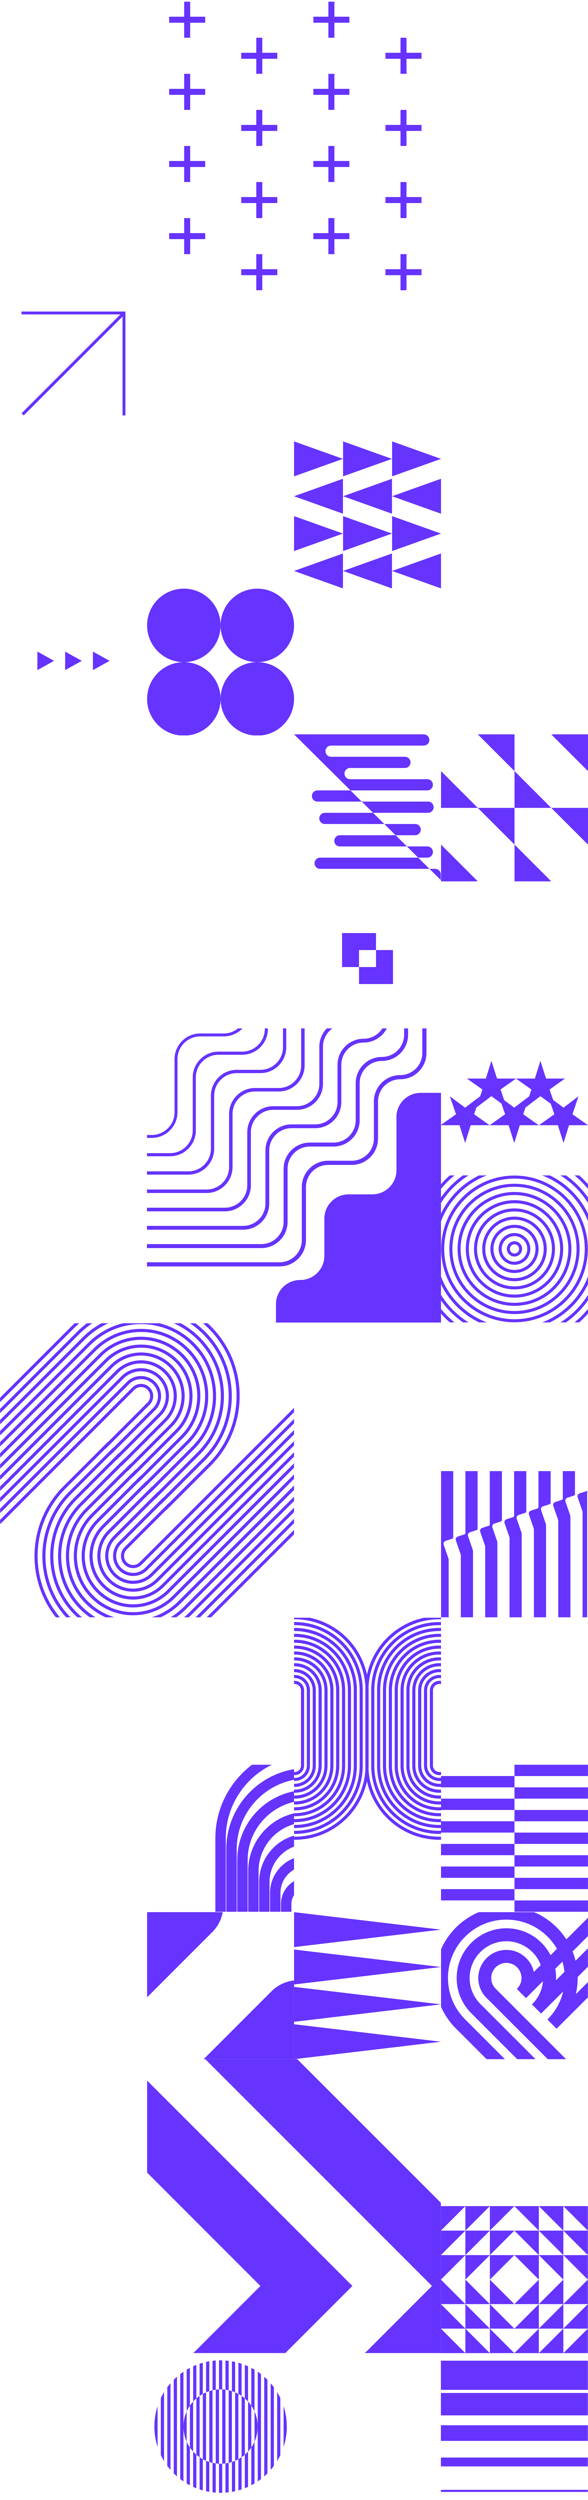 <?xml version="1.0" encoding="UTF-8"?> <svg xmlns="http://www.w3.org/2000/svg" xmlns:xlink="http://www.w3.org/1999/xlink" id="Layer_2" viewBox="0 0 533.24 2266.34"> <defs> <style>.cls-1{fill:url(#linear-gradient);}.cls-1,.cls-2,.cls-3,.cls-4{stroke-width:0px;}.cls-5{clip-path:url(#clippath-2);}.cls-2,.cls-6,.cls-7{fill:none;}.cls-8{clip-path:url(#clippath-1);}.cls-3{fill:url(#linear-gradient-2);}.cls-9{clip-path:url(#clippath);}.cls-10{clip-path:url(#clippath-3);}.cls-6{stroke-width:2.83px;}.cls-6,.cls-7{stroke:#63f;stroke-miterlimit:10;}.cls-4{fill:#63f;}.cls-7{stroke-width:2.83px;}</style> <clipPath id="clippath"> <rect class="cls-2" x="266.68" y="1466.48" width="133.27" height="133.27"></rect> </clipPath> <clipPath id="clippath-1"> <rect class="cls-2" x="266.67" y="1599.75" width="133.27" height="133.27"></rect> </clipPath> <clipPath id="clippath-2"> <rect class="cls-2" x=".12" y="1199.55" width="266.54" height="266.54"></rect> </clipPath> <clipPath id="clippath-3"> <rect class="cls-2" x="399.96" y="932.24" width="133.27" height="133.27"></rect> </clipPath> <linearGradient id="linear-gradient" x1="5436.53" y1="-5138.73" x2="5712.35" y2="-5138.73" gradientTransform="translate(-179.11 9652.03) rotate(-45)" gradientUnits="userSpaceOnUse"> <stop offset="0" stop-color="#63f"></stop> <stop offset=".84" stop-color="#63f"></stop> </linearGradient> <linearGradient id="linear-gradient-2" x1="5546.56" y1="-5077.07" x2="5822.37" y2="-5077.07" xlink:href="#linear-gradient"></linearGradient> </defs> <g id="kroy"> <rect class="cls-2" x="133.39" y="1599.75" width="133.27" height="133.27"></rect> <path class="cls-4" d="M246.57,1599.75h-18c-20.19,15.25-33.27,39.44-33.27,66.63v66.64h9.45v-66.64c0-29.28,17.09-54.64,41.82-66.63Z"></path> <path class="cls-4" d="M205.22,1676.3v56.72h9.45v-56.72c0-31.21,22.42-57.26,51.99-62.94v-9.59c-34.81,5.79-61.44,36.1-61.44,72.53Z"></path> <path class="cls-4" d="M215.14,1686.22v46.8h9.45v-46.8c0-25.72,18.01-47.3,42.08-52.82v-9.64c-29.31,5.67-51.52,31.52-51.52,62.46Z"></path> <path class="cls-4" d="M225.06,1696.14v36.88h9.45v-36.88c0-20.21,13.62-37.27,32.16-42.56v-9.76c-23.8,5.51-41.6,26.87-41.6,52.32Z"></path> <path class="cls-4" d="M234.98,1706.05v26.96h9.45v-26.96c0-14.67,9.26-27.2,22.24-32.11v-9.97c-18.27,5.27-31.68,22.13-31.68,42.07Z"></path> <path class="cls-4" d="M244.9,1715.97v17.04h9.45v-17.04c0-9.07,4.97-16.98,12.32-21.19v-10.4c-12.71,4.89-21.77,17.19-21.77,31.6Z"></path> <path class="cls-4" d="M254.81,1725.89v7.13h9.45v-7.13c0-2.93.9-5.64,2.4-7.92v-12.71c-7.08,4.17-11.85,11.85-11.85,20.63Z"></path> <rect class="cls-2" x="266.68" y="1466.48" width="133.27" height="133.27"></rect> <g class="cls-9"> <path class="cls-6" d="M274.36,1631.56v-99.24c0-3.99-3.23-7.22-7.22-7.22s-7.22,3.23-7.22,7.22v99.24"></path> <path class="cls-6" d="M254.6,1631.56v-99.25c0-6.92,5.61-12.54,12.54-12.54s12.54,5.61,12.54,12.54v99.25"></path> <path class="cls-6" d="M249.28,1631.56v-99.26c0-9.86,8-17.86,17.86-17.86s17.86,8,17.86,17.86v99.26"></path> <path class="cls-6" d="M243.96,1631.56v-99.27c0-12.8,10.38-23.18,23.18-23.18s23.18,10.38,23.18,23.18v99.27"></path> <path class="cls-6" d="M238.64,1631.56v-99.28c0-15.74,12.76-28.5,28.5-28.5s28.5,12.76,28.5,28.5v99.28"></path> <path class="cls-6" d="M233.32,1631.56v-99.29c0-18.68,15.14-33.82,33.82-33.82s33.82,15.14,33.82,33.82v99.29"></path> <path class="cls-6" d="M228,1631.56v-99.3c0-21.61,17.52-39.13,39.13-39.13s39.13,17.52,39.13,39.13v99.3"></path> <path class="cls-6" d="M222.68,1631.56v-99.31c0-24.55,19.9-44.45,44.45-44.45s44.45,19.9,44.45,44.45v99.31"></path> <path class="cls-6" d="M217.36,1631.56v-99.32c0-27.49,22.28-49.77,49.77-49.77s49.77,22.28,49.77,49.77v99.32"></path> <path class="cls-6" d="M212.05,1631.56v-99.33c0-30.43,24.67-55.09,55.09-55.09s55.09,24.67,55.09,55.09v99.33"></path> <path class="cls-6" d="M206.73,1631.56v-99.34c0-33.36,27.05-60.41,60.41-60.41s60.41,27.05,60.41,60.41v99.34"></path> <path class="cls-6" d="M201.41,1631.56v-99.35c0-36.3,29.43-65.73,65.73-65.73s65.73,29.43,65.73,65.73v99.35"></path> <path class="cls-6" d="M405.69,1631.56v-99.24c0-3.99-3.23-7.22-7.22-7.22s-7.22,3.23-7.22,7.22v99.24"></path> <path class="cls-6" d="M385.93,1631.56v-99.25c0-6.92,5.61-12.54,12.54-12.54s12.54,5.61,12.54,12.54v99.25"></path> <path class="cls-6" d="M380.61,1631.56v-99.26c0-9.86,8-17.86,17.86-17.86s17.86,8,17.86,17.86v99.26"></path> <path class="cls-6" d="M375.29,1631.56v-99.27c0-12.8,10.38-23.18,23.18-23.18s23.18,10.38,23.18,23.18v99.27"></path> <path class="cls-6" d="M369.97,1631.56v-99.28c0-15.74,12.76-28.5,28.5-28.5s28.5,12.76,28.5,28.5v99.28"></path> <path class="cls-6" d="M364.65,1631.56v-99.29c0-18.68,15.14-33.82,33.82-33.82s33.82,15.14,33.82,33.82v99.29"></path> <path class="cls-6" d="M359.34,1631.56v-99.3c0-21.61,17.52-39.13,39.13-39.13s39.13,17.52,39.13,39.13v99.3"></path> <path class="cls-6" d="M354.02,1631.56v-99.31c0-24.55,19.9-44.45,44.45-44.45s44.45,19.9,44.45,44.45v99.31"></path> <path class="cls-6" d="M348.7,1631.56v-99.32c0-27.49,22.28-49.77,49.77-49.77s49.77,22.28,49.77,49.77v99.32"></path> <path class="cls-6" d="M343.38,1631.56v-99.33c0-30.43,24.67-55.09,55.09-55.09s55.09,24.67,55.09,55.09v99.33"></path> <path class="cls-6" d="M338.06,1631.56v-99.34c0-33.36,27.05-60.41,60.41-60.41s60.41,27.05,60.41,60.41v99.34"></path> <path class="cls-6" d="M332.74,1631.56v-99.35c0-36.3,29.43-65.73,65.73-65.73s65.73,29.43,65.73,65.73v99.35"></path> </g> <rect class="cls-2" x="266.67" y="1599.75" width="133.27" height="133.27"></rect> <g class="cls-8"> <path class="cls-6" d="M391.24,1501.3v99.24c0,3.99,3.23,7.22,7.22,7.22s7.22-3.23,7.22-7.22v-99.24"></path> <path class="cls-6" d="M411,1501.3v99.25c0,6.92-5.61,12.54-12.54,12.54s-12.54-5.61-12.54-12.54v-99.25"></path> <path class="cls-6" d="M416.32,1501.3v99.26c0,9.86-8,17.86-17.86,17.86s-17.86-8-17.86-17.86v-99.26"></path> <path class="cls-6" d="M421.64,1501.3v99.27c0,12.8-10.38,23.18-23.18,23.18s-23.18-10.38-23.18-23.18v-99.27"></path> <path class="cls-6" d="M426.96,1501.3v99.28c0,15.74-12.76,28.5-28.5,28.5s-28.5-12.76-28.5-28.5v-99.28"></path> <path class="cls-6" d="M432.28,1501.3v99.29c0,18.68-15.14,33.82-33.82,33.82s-33.82-15.14-33.82-33.82v-99.29"></path> <path class="cls-6" d="M437.59,1501.3v99.3c0,21.61-17.52,39.13-39.13,39.13s-39.13-17.52-39.13-39.13v-99.3"></path> <path class="cls-6" d="M442.91,1501.3v99.31c0,24.55-19.9,44.45-44.45,44.45s-44.45-19.9-44.45-44.45v-99.31"></path> <path class="cls-6" d="M448.23,1501.3v99.32c0,27.49-22.28,49.77-49.77,49.77s-49.77-22.28-49.77-49.77v-99.32"></path> <path class="cls-6" d="M453.55,1501.3v99.33c0,30.43-24.67,55.09-55.09,55.09s-55.09-24.67-55.09-55.09v-99.33"></path> <path class="cls-6" d="M458.87,1501.3v99.34c0,33.36-27.05,60.41-60.41,60.41s-60.41-27.05-60.41-60.41v-99.34"></path> <path class="cls-6" d="M464.19,1501.3v99.35c0,36.3-29.43,65.73-65.73,65.73s-65.73-29.43-65.73-65.73v-99.35"></path> <path class="cls-6" d="M259.91,1501.3v99.24c0,3.99,3.23,7.22,7.22,7.22s7.22-3.23,7.22-7.22v-99.24"></path> <path class="cls-6" d="M279.67,1501.3v99.25c0,6.92-5.61,12.54-12.54,12.54s-12.54-5.61-12.54-12.54v-99.25"></path> <path class="cls-6" d="M284.99,1501.3v99.26c0,9.86-8,17.86-17.86,17.86s-17.86-8-17.86-17.86v-99.26"></path> <path class="cls-6" d="M290.3,1501.3v99.27c0,12.8-10.38,23.18-23.18,23.18s-23.18-10.38-23.18-23.18v-99.27"></path> <path class="cls-6" d="M295.62,1501.3v99.28c0,15.74-12.76,28.5-28.5,28.5s-28.5-12.76-28.5-28.5v-99.28"></path> <path class="cls-6" d="M300.94,1501.3v99.29c0,18.68-15.14,33.82-33.82,33.82s-33.82-15.14-33.82-33.82v-99.29"></path> <path class="cls-6" d="M306.26,1501.3v99.3c0,21.61-17.52,39.13-39.13,39.13s-39.13-17.52-39.13-39.13v-99.3"></path> <path class="cls-6" d="M311.58,1501.3v99.31c0,24.55-19.9,44.45-44.45,44.45s-44.45-19.9-44.45-44.45v-99.31"></path> <path class="cls-6" d="M316.9,1501.3v99.32c0,27.49-22.28,49.77-49.77,49.77s-49.77-22.28-49.77-49.77v-99.32"></path> <path class="cls-6" d="M322.22,1501.3v99.33c0,30.43-24.67,55.09-55.09,55.09s-55.09-24.67-55.09-55.09v-99.33"></path> <path class="cls-6" d="M327.54,1501.3v99.34c0,33.36-27.05,60.41-60.41,60.41s-60.41-27.05-60.41-60.41v-99.34"></path> <path class="cls-6" d="M332.86,1501.3v99.35c0,36.3-29.43,65.73-65.73,65.73s-65.73-29.43-65.73-65.73v-99.35"></path> </g> <rect class="cls-2" x="266.67" y="1733.39" width="133.27" height="133.27"></rect> <polygon class="cls-4" points="266.67 1733.39 266.67 1765.06 399.94 1749.23 266.67 1733.39"></polygon> <polygon class="cls-4" points="266.67 1798.93 399.94 1783.1 266.67 1767.26 266.67 1798.93"></polygon> <polygon class="cls-4" points="266.67 1832.8 399.94 1816.96 266.67 1801.13 266.67 1832.8"></polygon> <polygon class="cls-4" points="266.67 1866.67 399.94 1850.83 266.67 1835 266.67 1866.67"></polygon> <rect class="cls-2" x="266.66" y="400.14" width="133.27" height="133.27"></rect> <polygon class="cls-4" points="266.66 400.14 266.66 431.8 311.02 415.97 266.66 400.14 266.66 400.14"></polygon> <polygon class="cls-4" points="355.48 465.67 355.48 434 311.12 449.84 355.48 465.67"></polygon> <polygon class="cls-4" points="266.66 499.54 311.02 483.7 266.66 467.87 266.66 499.54"></polygon> <polygon class="cls-4" points="355.48 533.41 355.48 501.74 311.12 517.57 355.48 533.41"></polygon> <polygon class="cls-4" points="311.12 400.14 311.12 431.8 355.48 415.97 311.12 400.14 311.12 400.14"></polygon> <polygon class="cls-4" points="266.66 449.84 311.02 465.67 311.02 434 266.66 449.84 266.66 449.84"></polygon> <polygon class="cls-4" points="311.12 499.54 355.48 483.7 311.12 467.87 311.12 499.54"></polygon> <polygon class="cls-4" points="266.66 517.57 311.02 533.4 311.02 501.74 266.66 517.57 266.66 517.57"></polygon> <polygon class="cls-4" points="355.58 400.14 355.57 400.14 355.57 431.8 399.93 415.97 355.58 400.14"></polygon> <polygon class="cls-4" points="355.57 499.54 399.93 483.7 355.57 467.87 355.57 499.54"></polygon> <polygon class="cls-4" points="399.93 465.67 399.93 434 355.57 449.84 399.93 465.67"></polygon> <polygon class="cls-4" points="399.93 533.4 399.93 501.74 355.57 517.57 399.93 533.4"></polygon> <rect class="cls-2" x=".12" y="1199.55" width="266.54" height="266.54"></rect> <g class="cls-5"> <path class="cls-7" d="M94.61,1312.51l40.1-40.1c3.77-3.77,3.77-9.88,0-13.66s-9.88-3.77-13.66,0l-151.55,151.55"></path> <path class="cls-7" d="M-35.52,1405.27l151.56-151.56c6.55-6.55,17.17-6.55,23.72,0,6.55,6.55,6.55,17.17,0,23.72l-40.11,40.11"></path> <path class="cls-7" d="M-40.55,1400.24l151.57-151.57c9.33-9.33,24.45-9.33,33.78,0,9.33,9.33,9.33,24.45,0,33.78l-40.12,40.12"></path> <path class="cls-7" d="M-45.58,1395.21l151.58-151.58c12.11-12.11,31.74-12.11,43.85,0,12.11,12.11,12.11,31.74,0,43.85l-40.13,40.13"></path> <path class="cls-7" d="M-50.61,1390.18l151.59-151.59c14.89-14.89,39.02-14.89,53.91,0,14.89,14.89,14.89,39.02,0,53.91l-40.14,40.14"></path> <path class="cls-7" d="M-55.65,1385.14l151.6-151.6c17.67-17.67,46.31-17.67,63.97,0,17.67,17.67,17.67,46.31,0,63.97l-40.15,40.15"></path> <path class="cls-7" d="M-60.68,1380.11l151.61-151.61c20.44-20.44,53.59-20.44,74.03,0,20.44,20.44,20.44,53.59,0,74.03l-40.16,40.16"></path> <path class="cls-7" d="M-65.71,1375.08l151.62-151.62c23.22-23.22,60.87-23.22,84.1,0,23.22,23.22,23.22,60.87,0,84.1l-40.17,40.17"></path> <path class="cls-7" d="M-70.74,1370.05l151.63-151.63c26-26,68.16-26,94.16,0,26,26,26,68.16,0,94.16l-40.18,40.18"></path> <path class="cls-7" d="M-75.77,1365.02l151.64-151.64c28.78-28.78,75.44-28.78,104.22,0,28.78,28.78,28.78,75.44,0,104.22l-40.19,40.19"></path> <path class="cls-7" d="M-80.8,1359.99l151.65-151.65c31.56-31.56,82.73-31.56,114.29,0,31.56,31.56,31.56,82.73,0,114.29l-40.2,40.2"></path> <path class="cls-7" d="M-85.83,1354.95l151.66-151.66c34.34-34.34,90.01-34.34,124.35,0,34.34,34.34,34.34,90.01,0,124.35l-40.21,40.21"></path> <path class="cls-7" d="M154.02,1363.52l-40.1,40.1c-3.77,3.77-3.77,9.88,0,13.66,3.77,3.77,9.88,3.77,13.66,0l168.32-168.32"></path> <path class="cls-7" d="M300.92,1254l-168.33,168.33c-6.55,6.55-17.17,6.55-23.72,0-6.55-6.55-6.55-17.17,0-23.72l40.11-40.11"></path> <path class="cls-7" d="M305.95,1259.03l-168.34,168.34c-9.33,9.33-24.45,9.33-33.78,0-9.33-9.33-9.33-24.45,0-33.78l40.12-40.12"></path> <path class="cls-7" d="M310.98,1264.06l-168.35,168.35c-12.11,12.11-31.74,12.11-43.85,0-12.11-12.11-12.11-31.74,0-43.85l40.13-40.13"></path> <path class="cls-7" d="M316.01,1269.09l-168.36,168.36c-14.89,14.89-39.02,14.89-53.91,0-14.89-14.89-14.89-39.02,0-53.91l40.14-40.14"></path> <path class="cls-7" d="M321.04,1274.12l-168.37,168.37c-17.67,17.67-46.31,17.67-63.97,0-17.67-17.67-17.67-46.31,0-63.97l40.15-40.15"></path> <path class="cls-7" d="M326.07,1279.15l-168.38,168.38c-20.44,20.44-53.59,20.44-74.03,0-20.44-20.44-20.44-53.59,0-74.03l40.16-40.16"></path> <path class="cls-7" d="M331.11,1284.19l-168.39,168.39c-23.22,23.22-60.87,23.22-84.1,0-23.22-23.22-23.22-60.87,0-84.1l40.17-40.17"></path> <path class="cls-7" d="M336.14,1289.22l-168.4,168.4c-26,26-68.16,26-94.16,0-26-26-26-68.16,0-94.16l40.18-40.18"></path> <path class="cls-7" d="M341.17,1294.25l-168.41,168.41c-28.78,28.78-75.44,28.78-104.22,0-28.78-28.78-28.78-75.44,0-104.22l40.19-40.19"></path> <path class="cls-7" d="M346.2,1299.28l-168.42,168.42c-31.56,31.56-82.73,31.56-114.29,0-31.56-31.56-31.56-82.73,0-114.29l40.2-40.2"></path> <path class="cls-7" d="M351.23,1304.31l-168.43,168.43c-34.34,34.34-90.01,34.34-124.35,0-34.34-34.34-34.34-90.01,0-124.35l40.21-40.21"></path> </g> <rect class="cls-2" x="266.66" y="665.7" width="133.27" height="133.27"></rect> <path class="cls-4" d="M376.51,757.14c2.81,0,5.08-2.27,5.08-5.08s-2.27-5.08-5.08-5.08h-27.97l10.24,10.16h17.73Z"></path> <path class="cls-4" d="M387.52,777.46c2.81,0,5.08-2.27,5.08-5.08s-2.27-5.08-5.08-5.08h-18.5l10.24,10.16h8.27Z"></path> <path class="cls-4" d="M387.52,716.5c2.81,0,5.08-2.27,5.08-5.08h0c0-2.81-2.27-5.08-5.08-5.08h-70.02c-2.81,0-5.08-2.27-5.08-5.08s2.27-5.08,5.08-5.08h49.73c2.81,0,5.08-2.27,5.08-5.08s-2.27-5.08-5.08-5.08h-67c-2.81,0-5.08-2.27-5.08-5.08s2.27-5.08,5.08-5.08h84.05c2.81,0,5.08-2.27,5.08-5.08s-2.27-5.08-5.08-5.08h-117.62l51.17,50.8h69.68Z"></path> <path class="cls-4" d="M388.19,736.82c2.81,0,5.08-2.27,5.08-5.08s-2.27-5.08-5.08-5.08h-60.11l10.23,10.16h49.88Z"></path> <path class="cls-4" d="M399.72,792.7c0-2.81-2.27-5.08-5.08-5.08h-5.16l10.24,10.16v-5.08Z"></path> <path class="cls-4" d="M282.85,721.58c0,2.81,2.27,5.08,5.08,5.08h40.14l-10.24-10.16h-29.91c-2.81,0-5.08,2.27-5.08,5.08Z"></path> <path class="cls-4" d="M289.54,741.9c0,2.81,2.27,5.08,5.08,5.08h53.92l-10.23-10.16h-43.69c-2.81,0-5.08,2.27-5.08,5.08Z"></path> <path class="cls-4" d="M303.14,762.22c0,2.81,2.27,5.08,5.08,5.08h60.8l-10.23-10.16h-50.56c-2.81,0-5.08,2.27-5.08,5.08Z"></path> <path class="cls-4" d="M285.22,782.54c0,2.81,2.27,5.08,5.08,5.08h99.18l-10.23-10.16h-88.94c-2.81,0-5.08,2.27-5.08,5.08Z"></path> <rect class="cls-2" x="399.94" y="1733.37" width="133.27" height="133.27"></rect> <path class="cls-4" d="M519.31,1768.99l13.9-13.89v-16.65l-19.58,19.58h0s0,.02,0,.02h0c-1.43-2.23-2.99-4.34-4.7-6.38-1.23-1.51-2.56-2.95-3.96-4.34-1.4-1.41-2.85-2.74-4.36-3.97-2.02-1.72-4.16-3.28-6.36-4.7-2.75-1.78-5.05-3.21-9.96-5.27h-50.13c-7.64,3.21-14.67,7.9-20.71,13.94-.59.6-1.18,1.2-1.74,1.83-4.95,5.34-8.89,11.38-11.76,17.88v52.09c3.19,7.26,7.73,13.95,13.5,19.72l27.82,27.82h16.63l-36.13-36.13c-9.99-10-15.5-23.3-15.5-37.44s5.51-27.45,15.5-37.44c5.01-5.01,10.82-8.88,17.17-11.51,2.6-1.08,5.31-1.95,8.08-2.6,3.96-.93,8.04-1.41,12.19-1.4,1.87,0,3.72.1,5.55.28,3.15.33,6.25.94,9.28,1.8,4.07,1.2,7.98,2.86,11.66,4.99,2.27,1.33,4.48,2.82,6.56,4.51,1.52,1.22,2.99,2.52,4.4,3.93,1.4,1.4,2.7,2.86,3.92,4.39,1.69,2.08,3.2,4.28,4.51,6.56h0s-5.8,5.8-5.8,5.8h0s0,.02,0,.02h0c-1.22-2.42-2.66-4.66-4.3-6.78-1.19-1.56-2.49-3.04-3.89-4.43-1.38-1.38-2.86-2.7-4.43-3.89-2.12-1.65-4.37-3.09-6.77-4.3-3.83-2.01-7.98-3.46-12.38-4.26-2.68-.53-5.45-.77-8.3-.77-.68,0-1.37.01-2.06.04-11.61.53-22.08,5.47-29.8,13.19-.12.11-.25.25-.36.37-7.97,8.12-12.88,19.25-12.87,31.5-.01,12.42,5.05,23.69,13.21,31.86l41.71,41.71h16.63l-50.02-50.02c-6.03-6.05-9.77-14.36-9.77-23.55s3.74-17.53,9.78-23.56c5.41-5.41,12.66-8.99,20.75-9.66.91-.08,1.87-.12,2.79-.12,4.15,0,8.12.76,11.79,2.17,2.59.97,5.02,2.26,7.25,3.82,3.25,2.26,6.06,5.08,8.32,8.32,1.56,2.24,2.85,4.66,3.82,7.25h0s-6.26,6.26-6.26,6.26h0s0,.02,0,.02h0c-.61-2.82-1.69-5.47-3.2-7.89-1.02-1.66-2.26-3.22-3.67-4.65-1.43-1.41-2.99-2.64-4.65-3.67-2.42-1.51-5.08-2.59-7.87-3.2-1.78-.39-3.64-.59-5.52-.59-6.81,0-13.01,2.68-17.57,7.06-.17.14-.29.28-.44.42-.07.07-.12.15-.19.22-4.5,4.59-7.28,10.88-7.28,17.81,0,5.81,1.94,11.3,5.48,15.77.61.79,1.27,1.54,1.99,2.24l55.54,55.56h16.63l-63.86-63.87c-2.59-2.59-4.03-6.03-4.03-9.71s1.45-7,3.82-9.49l.22-.21c.15-.17.3-.32.47-.47,2.44-2.21,5.69-3.56,9.21-3.56,1.61.01,3.15.28,4.62.8,1.9.68,3.64,1.77,5.09,3.22,1.45,1.47,2.55,3.2,3.22,5.09.53,1.45.8,3.02.8,4.61,0,3.56-1.36,6.79-3.57,9.23l-.67.67h.01s0,.02,0,.02l7.51,7.51.78.78h.01s.01.01.01.01l15.39-15.39c-.66,8.08-4.25,15.32-9.66,20.73l-.36.37,8.3,8.3s0,0,0,0h0s0,0,0,0h0s0,0,0,0h0s.04-.05.04-.05l.12-.12s0,0,.01,0l.18-.18h0s19.67-19.67,19.67-19.67c-2.17,9.28-6.85,17.81-13.67,24.79-.14.15-.27.29-.43.44l-.2.19h0s0,0,0,0l8.32,8.32.21-.19s0,0,0,0h0c.11-.13.24-.24.35-.36t.01-.01l27.88-27.88v-13.84l-10.24,10.24-.73.65c.26-1.14.53-2.28.73-3.44.62-3.63.94-7.36.94-11.11v-.95h0s9.3-9.3,9.3-9.3v-16.65l-11.21,11.21h0s0,.02,0,.02h0c-.69-2.86-1.61-5.66-2.7-8.38h0v-.02ZM511.87,1787.52l-7.62,7.62h0s0,0,0,0c.04-.69.06-1.37.06-2.08,0-2.84-.25-5.6-.77-8.29h0v-.02l6.52-6.51c.89,3.02,1.49,6.1,1.81,9.27h0Z"></path> <rect class="cls-2" x="133.42" y="1733.39" width="133.27" height="133.27"></rect> <path class="cls-4" d="M184.64,1866.67h82.05v-71.39c-7.52.86-14.81,4.15-20.57,9.92l-61.47,61.47Z"></path> <path class="cls-4" d="M202.02,1733.39h-68.61v77.18l59.04-59.04c5.14-5.14,8.32-11.5,9.57-18.14Z"></path> <rect class="cls-2" x="133.27" y="932.24" width="266.66" height="266.66" transform="translate(533.2 2131.14) rotate(180)"></rect> <path class="cls-4" d="M359.54,1012.64v48.11c0,12.13-9.83,21.96-21.96,21.96h-21.45c-12.13,0-21.96,9.83-21.96,21.96v33.7c0,12.13-9.83,21.96-21.96,21.96s-21.96,9.83-21.96,21.96v16.62h149.67v-208.22h-18.44c-12.13,0-21.96,9.83-21.96,21.96Z"></path> <path class="cls-4" d="M253.61,1148.03c13.15,0,23.85-10.7,23.85-23.85v-48.11c0-11.07,9-20.07,20.07-20.07h21.45c13.15,0,23.85-10.7,23.85-23.85v-33.7c0-11.07,9-20.07,20.07-20.07,13.15,0,23.85-10.7,23.85-23.85v-22.3h-3.78v22.3c0,11.07-9,20.07-20.07,20.07-13.15,0-23.84,10.7-23.84,23.85v33.7c0,11.07-9,20.07-20.07,20.07h-21.45c-13.15,0-23.84,10.7-23.84,23.85v48.11c0,11.07-9,20.07-20.07,20.07h-120.34v3.78h120.34Z"></path> <path class="cls-4" d="M260.81,1107.62v-48.11c0-11.11,9.04-20.15,20.15-20.15h21.45c13.1,0,23.77-10.66,23.77-23.77v-33.7c0-11.11,9.04-20.14,20.15-20.14,13.1,0,23.77-10.66,23.77-23.77v-5.74h-3.62v5.74c0,11.11-9.04,20.15-20.15,20.15-13.1,0-23.77,10.66-23.77,23.77v33.7c0,11.11-9.04,20.15-20.15,20.15h-21.45c-13.1,0-23.77,10.66-23.77,23.77v48.11c0,11.11-9.04,20.15-20.15,20.15h-103.78v3.62h103.78c13.1,0,23.77-10.66,23.77-23.77Z"></path> <path class="cls-4" d="M244.17,1091.05v-48.11c0-11.15,9.07-20.23,20.23-20.23h21.45c13.06,0,23.69-10.63,23.69-23.69v-33.7c0-11.15,9.07-20.23,20.23-20.23,9.16,0,17.1-5.23,21.04-12.86h-4.02c-3.6,5.63-9.86,9.4-17.02,9.4-13.06,0-23.69,10.63-23.69,23.69v33.7c0,11.15-9.07,20.23-20.23,20.23h-21.45c-13.06,0-23.69,10.63-23.69,23.69v48.11c0,11.15-9.07,20.23-20.23,20.23h-87.21v3.46h87.21c13.06,0,23.69-10.63,23.69-23.69Z"></path> <path class="cls-4" d="M227.53,1074.49v-48.11c0-11.2,9.11-20.31,20.31-20.31h21.45c13.02,0,23.61-10.59,23.61-23.61v-33.7c0-6.82,3.41-12.84,8.58-16.52h-5.11c-4.18,4.26-6.77,10.09-6.77,16.52v33.7c0,11.2-9.11,20.31-20.31,20.31h-21.45c-13.02,0-23.61,10.59-23.61,23.61v48.11c0,11.2-9.11,20.31-20.31,20.31h-70.65v3.3h70.65c13.02,0,23.61-10.59,23.61-23.61Z"></path> <path class="cls-4" d="M210.89,1057.93v-48.11c0-11.24,9.14-20.38,20.38-20.38h21.45c12.97,0,23.53-10.55,23.53-23.53v-33.66h-3.14v33.66c0,11.24-9.15,20.38-20.39,20.38h-21.45c-12.97,0-23.53,10.55-23.53,23.53v48.11c0,11.24-9.14,20.38-20.38,20.38h-54.09v3.15h54.09c12.97,0,23.53-10.55,23.53-23.53Z"></path> <path class="cls-4" d="M194.24,1041.37v-48.11c0-11.29,9.18-20.46,20.46-20.46h21.45c12.93,0,23.45-10.52,23.45-23.45v-17.1h-2.99v17.1c0,11.29-9.18,20.46-20.46,20.46h-21.45c-12.93,0-23.45,10.52-23.45,23.45v48.11c0,11.29-9.18,20.46-20.46,20.46h-37.52v2.99h37.52c12.93,0,23.45-10.52,23.45-23.45Z"></path> <path class="cls-4" d="M177.6,1024.8v-48.11c0-11.33,9.21-20.54,20.54-20.54h21.45c12.89,0,23.37-10.49,23.37-23.37v-.54h-2.83v.54c0,11.33-9.21,20.54-20.54,20.54h-21.45c-12.89,0-23.37,10.48-23.37,23.37v48.11c0,11.33-9.21,20.54-20.54,20.54h-20.96v2.83h20.96c12.89,0,23.37-10.49,23.37-23.37Z"></path> <path class="cls-4" d="M160.96,1008.24v-48.11c0-11.37,9.25-20.62,20.62-20.62h21.45c6.63,0,12.61-2.8,16.86-7.26h-4.04c-3.53,2.83-7.95,4.59-12.82,4.59h-21.45c-12.84,0-23.29,10.45-23.29,23.29v48.11c0,11.37-9.25,20.62-20.62,20.62h-4.4v2.67h4.4c12.84,0,23.29-10.45,23.29-23.29Z"></path> <rect class="cls-2" x="399.96" y="932.24" width="133.27" height="133.27"></rect> <g class="cls-10"> <polygon class="cls-4" points="445.63 993.66 432 1004.01 437.51 987.67 423.42 977.72 440.61 977.72 445.63 961.62 450.75 977.72 467.94 977.72 453.91 987.67 459.52 1003.92 445.63 993.66"></polygon> <polygon class="cls-4" points="466.36 1004.1 479.99 993.74 474.48 1010.08 488.57 1020.03 471.38 1020.03 466.36 1036.13 461.24 1020.03 444.05 1020.03 458.08 1010.08 452.47 993.83 466.36 1004.1"></polygon> <polygon class="cls-4" points="421.82 1004.1 435.45 993.74 429.94 1010.08 444.03 1020.03 426.84 1020.03 421.82 1036.13 416.7 1020.03 399.51 1020.03 413.54 1010.08 407.93 993.83 421.82 1004.1"></polygon> <polygon class="cls-4" points="490.08 993.66 476.46 1004.01 481.96 987.67 467.87 977.72 485.06 977.72 490.08 961.62 495.2 977.72 512.39 977.72 498.37 987.67 503.98 1003.92 490.08 993.66"></polygon> <polygon class="cls-4" points="511.03 1004.1 524.65 993.74 519.15 1010.08 533.24 1020.03 516.04 1020.03 511.03 1036.13 505.9 1020.03 488.71 1020.03 502.74 1010.08 497.13 993.83 511.03 1004.1"></polygon> </g> <rect class="cls-2" x="399.94" y="1599.75" width="133.27" height="133.27"></rect> <rect class="cls-4" x="399.94" y="1610" width="66.64" height="10.25"></rect> <rect class="cls-4" x="399.94" y="1630.5" width="66.64" height="10.25"></rect> <rect class="cls-4" x="399.94" y="1651" width="66.64" height="10.25"></rect> <rect class="cls-4" x="399.94" y="1671.51" width="66.64" height="10.25"></rect> <rect class="cls-4" x="399.94" y="1692.01" width="66.64" height="10.25"></rect> <rect class="cls-4" x="399.94" y="1712.51" width="66.64" height="10.25"></rect> <rect class="cls-4" x="466.57" y="1599.75" width="66.64" height="10.25"></rect> <rect class="cls-4" x="466.57" y="1620.25" width="66.64" height="10.25"></rect> <rect class="cls-4" x="466.57" y="1640.75" width="66.64" height="10.25"></rect> <rect class="cls-4" x="466.57" y="1661.26" width="66.64" height="10.25"></rect> <rect class="cls-4" x="466.57" y="1681.76" width="66.64" height="10.25"></rect> <rect class="cls-4" x="466.57" y="1702.26" width="66.64" height="10.25"></rect> <rect class="cls-4" x="466.57" y="1722.77" width="66.64" height="10.25"></rect> <rect class="cls-2" x="399.83" y="2133.07" width="133.27" height="133.27"></rect> <rect class="cls-4" x="399.83" y="2139.98" width="133.27" height="26.44"></rect> <rect class="cls-4" x="399.83" y="2169.25" width="133.27" height="20.31"></rect> <rect class="cls-4" x="399.83" y="2198.52" width="133.27" height="14.17"></rect> <rect class="cls-4" x="399.83" y="2227.79" width="133.27" height="8.03"></rect> <rect class="cls-4" x="399.83" y="2257.06" width="133.27" height="1.89"></rect> <rect class="cls-2" x="399.93" y="1065.51" width="133.27" height="133.27"></rect> <path class="cls-4" d="M533.2,1077.74v-4.27c-2.48-2.82-5.14-5.48-7.96-7.96h-4.27c4.47,3.66,8.57,7.76,12.23,12.23Z"></path> <path class="cls-4" d="M407.9,1198.78h4.27c-4.47-3.66-8.57-7.76-12.23-12.23v4.27c2.48,2.82,5.14,5.48,7.96,7.96Z"></path> <path class="cls-4" d="M520.98,1198.78h4.27c2.82-2.48,5.48-5.14,7.96-7.96v-4.27c-3.66,4.47-7.76,8.57-12.23,12.23Z"></path> <path class="cls-4" d="M412.16,1065.51h-4.27c-2.82,2.48-5.48,5.14-7.96,7.96v4.27c3.66-4.47,7.76-8.57,12.23-12.23Z"></path> <path class="cls-4" d="M508.23,1198.78h5.01c7.76-5.45,14.52-12.21,19.97-19.97v-5.01c-6.34,10.1-14.88,18.64-24.98,24.98Z"></path> <path class="cls-4" d="M424.91,1065.51h-5.01c-7.76,5.45-14.52,12.21-19.97,19.97v5.01c6.34-10.1,14.88-18.64,24.98-24.98Z"></path> <path class="cls-4" d="M533.2,1090.49v-5.01c-5.45-7.76-12.21-14.52-19.97-19.97h-5.01c10.1,6.34,18.64,14.88,24.98,24.98Z"></path> <path class="cls-4" d="M419.9,1198.78h5.01c-10.1-6.34-18.64-14.88-24.98-24.98v5.01c5.45,7.76,12.21,14.52,19.97,19.97Z"></path> <path class="cls-4" d="M533.2,1107.15v-7.07c-7.3-15.09-19.48-27.27-34.57-34.57h-7.07c19.21,7.26,34.38,22.42,41.64,41.64Z"></path> <path class="cls-4" d="M441.57,1065.51h-7.07c-15.09,7.3-27.27,19.48-34.57,34.57v7.07c7.26-19.21,22.43-34.38,41.64-41.64Z"></path> <path class="cls-4" d="M491.57,1198.78h7.07c15.09-7.3,27.27-19.48,34.57-34.57v-7.07c-7.26,19.21-22.43,34.38-41.64,41.64Z"></path> <path class="cls-4" d="M434.5,1198.78h7.07c-19.21-7.26-34.38-22.42-41.64-41.64v7.07c7.3,15.09,19.48,27.27,34.57,34.57Z"></path> <path class="cls-4" d="M533.08,1132.15c-.04-36.71-29.79-66.47-66.51-66.51-36.73,0-66.51,29.78-66.51,66.51s29.78,66.51,66.51,66.51,66.51-29.78,66.51-66.51ZM466.57,1195.88c-35.2,0-63.73-28.53-63.73-63.73.04-35.18,28.55-63.69,63.73-63.73,35.2,0,63.73,28.53,63.73,63.73s-28.53,63.73-63.73,63.73Z"></path> <path class="cls-4" d="M466.57,1073.08c-32.62,0-59.06,26.44-59.06,59.06,0,32.62,26.44,59.06,59.06,59.06,32.62,0,59.06-26.44,59.06-59.06-.04-32.6-26.46-59.03-59.06-59.06ZM466.57,1188.43c-31.09,0-56.29-25.2-56.29-56.29.03-31.07,25.21-56.25,56.29-56.29,31.09,0,56.29,25.2,56.29,56.29,0,31.09-25.2,56.29-56.29,56.29Z"></path> <path class="cls-4" d="M466.57,1080.53c-28.51,0-51.62,23.11-51.62,51.62s23.11,51.62,51.62,51.62,51.62-23.11,51.62-51.62c-.03-28.49-23.12-51.58-51.62-51.62ZM466.57,1180.99c-26.97,0-48.84-21.87-48.84-48.84.03-26.96,21.88-48.81,48.84-48.84,26.97,0,48.84,21.87,48.84,48.84s-21.87,48.84-48.84,48.84Z"></path> <path class="cls-4" d="M466.57,1087.97c-24.4,0-44.17,19.78-44.17,44.17s19.78,44.17,44.17,44.17,44.17-19.78,44.17-44.17c-.03-24.38-19.79-44.14-44.17-44.17ZM466.57,1173.54c-22.86,0-41.39-18.53-41.39-41.39.03-22.85,18.54-41.37,41.39-41.39,22.86,0,41.39,18.53,41.39,41.39s-18.53,41.39-41.39,41.39Z"></path> <path class="cls-4" d="M466.57,1095.42h0c-20.28,0-36.72,16.44-36.72,36.73,0,20.28,16.44,36.72,36.73,36.72,20.28,0,36.72-16.44,36.72-36.73-.02-20.27-16.45-36.7-36.73-36.72ZM466.57,1166.1c-18.75,0-33.95-15.2-33.95-33.95.02-18.74,15.21-33.93,33.95-33.95h0c18.75,0,33.95,15.2,33.95,33.95,0,18.75-15.2,33.95-33.95,33.95Z"></path> <path class="cls-4" d="M466.57,1102.87c-16.17,0-29.28,13.11-29.28,29.28s13.11,29.28,29.28,29.28,29.28-13.11,29.28-29.28c-.02-16.16-13.12-29.26-29.28-29.28ZM466.57,1158.65c-14.64,0-26.5-11.87-26.5-26.5.02-14.63,11.87-26.49,26.5-26.5,14.64,0,26.5,11.87,26.5,26.5s-11.87,26.5-26.5,26.5Z"></path> <path class="cls-4" d="M466.57,1110.31c-12.06,0-21.83,9.77-21.83,21.83,0,12.06,9.77,21.83,21.83,21.83,12.06,0,21.83-9.77,21.83-21.83-.01-12.05-9.78-21.82-21.83-21.83ZM466.57,1151.2c-10.52,0-19.06-8.53-19.06-19.06.01-10.52,8.54-19.04,19.06-19.06,10.52,0,19.06,8.53,19.06,19.06,0,10.52-8.53,19.06-19.06,19.06Z"></path> <path class="cls-4" d="M466.57,1117.76h0c-7.95,0-14.39,6.44-14.39,14.39,0,7.95,6.44,14.39,14.39,14.39,7.95,0,14.39-6.44,14.39-14.39,0-7.94-6.45-14.38-14.39-14.39ZM466.57,1143.76c-6.41,0-11.61-5.2-11.61-11.61,0-6.41,5.2-11.6,11.61-11.61h0c6.41,0,11.61,5.2,11.61,11.61,0,6.41-5.2,11.61-11.61,11.61Z"></path> <path class="cls-4" d="M466.57,1125.21c-3.83,0-6.94,3.11-6.94,6.94s3.11,6.94,6.94,6.94,6.94-3.11,6.94-6.94c0-3.83-3.11-6.94-6.94-6.94ZM466.57,1136.31c-2.3,0-4.16-1.86-4.16-4.16,0-2.3,1.87-4.16,4.16-4.16,2.3,0,4.16,1.86,4.16,4.16s-1.86,4.16-4.16,4.16Z"></path> <rect class="cls-2" x="134.16" y="0" width="265.79" height="265.79"></rect> <polygon class="cls-4" points="172.46 1.53 167.02 1.53 167.02 15.15 153.39 15.15 153.39 20.6 167.02 20.6 167.02 34.22 172.46 34.22 172.46 20.6 186.09 20.6 186.09 15.15 172.46 15.15 172.46 1.53"></polygon> <polygon class="cls-4" points="172.46 66.92 167.02 66.92 167.02 80.54 153.39 80.54 153.39 85.99 167.02 85.99 167.02 99.61 172.46 99.61 172.46 85.99 186.09 85.99 186.09 80.54 172.46 80.54 172.46 66.92"></polygon> <polygon class="cls-4" points="172.46 132.31 167.02 132.31 167.02 145.93 153.39 145.93 153.39 151.38 167.02 151.38 167.02 165.01 172.46 165.01 172.46 151.38 186.09 151.38 186.09 145.93 172.46 145.93 172.46 132.31"></polygon> <polygon class="cls-4" points="172.46 197.7 167.02 197.7 167.02 211.33 153.39 211.33 153.39 216.78 167.02 216.78 167.02 230.4 172.46 230.4 172.46 216.78 186.09 216.78 186.09 211.33 172.46 211.33 172.46 197.7"></polygon> <polygon class="cls-4" points="237.86 34.22 232.41 34.22 232.41 47.85 218.78 47.85 218.78 53.3 232.41 53.3 232.41 66.92 237.86 66.92 237.86 53.3 251.48 53.3 251.48 47.85 237.86 47.85 237.86 34.22"></polygon> <polygon class="cls-4" points="237.86 99.61 232.41 99.61 232.41 113.24 218.78 113.24 218.78 118.69 232.41 118.69 232.41 132.31 237.86 132.31 237.86 118.69 251.48 118.69 251.48 113.24 237.86 113.24 237.86 99.61"></polygon> <polygon class="cls-4" points="237.86 165.01 232.41 165.01 232.41 178.63 218.78 178.63 218.78 184.08 232.41 184.08 232.41 197.7 237.86 197.7 237.86 184.08 251.48 184.08 251.48 178.63 237.86 178.63 237.86 165.01"></polygon> <polygon class="cls-4" points="237.86 230.4 232.41 230.4 232.41 244.02 218.78 244.02 218.78 249.47 232.41 249.47 232.41 263.1 237.86 263.1 237.86 249.47 251.48 249.47 251.48 244.02 237.86 244.02 237.86 230.4"></polygon> <polygon class="cls-4" points="303.25 1.53 297.8 1.53 297.8 15.15 284.18 15.15 284.18 20.6 297.8 20.6 297.8 34.22 303.25 34.22 303.25 20.6 316.87 20.6 316.87 15.15 303.25 15.15 303.25 1.53"></polygon> <polygon class="cls-4" points="303.25 66.92 297.8 66.92 297.8 80.54 284.18 80.54 284.18 85.99 297.8 85.99 297.8 99.61 303.25 99.61 303.25 85.99 316.87 85.99 316.87 80.54 303.25 80.54 303.25 66.92"></polygon> <polygon class="cls-4" points="303.25 132.31 297.8 132.31 297.8 145.93 284.18 145.93 284.18 151.38 297.8 151.38 297.8 165.01 303.25 165.01 303.25 151.38 316.87 151.38 316.87 145.93 303.25 145.93 303.25 132.31"></polygon> <polygon class="cls-4" points="303.25 197.7 297.8 197.7 297.8 211.33 284.18 211.33 284.18 216.78 297.8 216.78 297.8 230.4 303.25 230.4 303.25 216.78 316.87 216.78 316.87 211.33 303.25 211.33 303.25 197.7"></polygon> <polygon class="cls-4" points="368.64 47.85 368.64 34.22 363.19 34.22 363.19 47.85 349.57 47.85 349.57 53.3 363.19 53.3 363.19 66.92 368.64 66.92 368.64 53.3 382.27 53.3 382.27 47.85 368.64 47.85"></polygon> <polygon class="cls-4" points="368.64 99.61 363.19 99.61 363.19 113.24 349.57 113.24 349.57 118.69 363.19 118.69 363.19 132.31 368.64 132.31 368.64 118.69 382.27 118.69 382.27 113.24 368.64 113.24 368.64 99.61"></polygon> <polygon class="cls-4" points="368.64 165.01 363.19 165.01 363.19 178.63 349.57 178.63 349.57 184.08 363.19 184.08 363.19 197.7 368.64 197.7 368.64 184.08 382.27 184.08 382.27 178.63 368.64 178.63 368.64 165.01"></polygon> <polygon class="cls-4" points="368.64 230.4 363.19 230.4 363.19 244.02 349.57 244.02 349.57 249.47 363.19 249.47 363.19 263.1 368.64 263.1 368.64 249.47 382.27 249.47 382.27 244.02 368.64 244.02 368.64 230.4"></polygon> <rect class="cls-2" x="133.42" y="1866.64" width="266.43" height="266.43"></rect> <polygon class="cls-1" points="133.42 1886.08 133.42 1969.49 236.17 2072.24 175.35 2133.07 258.75 2133.07 319.58 2072.24 133.42 1886.08"></polygon> <polygon class="cls-3" points="330.94 2133.07 399.85 2133.07 399.85 1996.91 269.58 1866.64 186.17 1866.64 391.77 2072.24 330.94 2133.07"></polygon> <rect class="cls-2" x="0" y="532.43" width="133.27" height="133.27"></rect> <polygon class="cls-4" points="33.9 607.46 49.01 599.06 33.9 590.67 33.9 607.46"></polygon> <polygon class="cls-4" points="59.08 607.46 74.19 599.06 59.08 590.67 59.08 607.46"></polygon> <polygon class="cls-4" points="84.26 607.46 99.37 599.06 84.26 590.67 84.26 607.46"></polygon> <rect class="cls-2" x="399.83" y="1999.86" width="133.27" height="133.27"></rect> <polygon class="cls-4" points="399.83 2022.07 399.83 2044.28 422.04 2022.07 399.83 2022.07"></polygon> <polygon class="cls-4" points="399.83 2044.28 399.83 2066.49 422.04 2044.28 399.83 2044.28"></polygon> <polygon class="cls-4" points="422.04 1999.86 399.83 1999.86 399.83 2003.41 399.83 2022.07 418.49 2003.41 422.04 1999.86"></polygon> <polygon class="cls-4" points="422.04 2022.07 422.04 2044.28 444.25 2022.07 422.04 2022.07"></polygon> <polygon class="cls-4" points="422.04 2044.28 422.04 2066.49 444.25 2044.28 422.04 2044.28"></polygon> <polygon class="cls-4" points="422.04 2022.07 440.7 2003.41 444.25 1999.86 422.04 1999.86 422.04 2003.41 422.04 2022.07"></polygon> <polygon class="cls-4" points="466.46 2022.07 444.25 2022.07 444.25 2044.28 466.46 2022.07"></polygon> <polygon class="cls-4" points="444.25 2044.28 444.25 2066.49 466.46 2044.28 444.25 2044.28"></polygon> <polygon class="cls-4" points="444.25 2022.07 462.91 2003.41 466.46 1999.86 444.25 1999.86 444.25 2003.41 444.25 2022.07"></polygon> <polygon class="cls-4" points="399.83 2088.7 399.83 2110.92 422.04 2110.92 399.83 2088.7"></polygon> <polygon class="cls-4" points="399.83 2066.49 399.83 2088.7 422.04 2088.7 399.83 2066.49"></polygon> <polygon class="cls-4" points="399.83 2133.13 422.04 2133.13 399.83 2110.92 399.83 2133.13"></polygon> <polygon class="cls-4" points="422.04 2110.92 444.25 2110.92 422.04 2088.7 422.04 2110.92"></polygon> <polygon class="cls-4" points="422.04 2066.49 422.04 2088.7 444.25 2088.7 422.04 2066.49"></polygon> <polygon class="cls-4" points="422.04 2133.13 444.25 2133.13 422.04 2110.92 422.04 2133.13"></polygon> <polygon class="cls-4" points="444.25 2110.92 466.46 2110.92 444.25 2088.7 444.25 2110.92"></polygon> <polygon class="cls-4" points="444.25 2088.7 466.46 2088.7 444.25 2066.49 444.25 2088.7"></polygon> <polygon class="cls-4" points="444.25 2133.13 466.46 2133.13 444.25 2110.92 444.25 2133.13"></polygon> <polygon class="cls-4" points="510.88 2110.92 529.54 2110.92 533.1 2110.92 533.1 2088.7 529.54 2092.25 510.88 2110.92"></polygon> <polygon class="cls-4" points="510.88 2088.7 529.54 2088.7 533.1 2088.7 533.1 2066.49 529.54 2070.04 510.88 2088.7"></polygon> <polygon class="cls-4" points="510.88 2133.13 529.54 2133.13 533.1 2133.13 533.1 2110.92 529.54 2114.47 510.88 2133.13"></polygon> <polygon class="cls-4" points="510.88 2110.92 510.88 2088.7 488.67 2110.92 510.88 2110.92"></polygon> <polygon class="cls-4" points="510.88 2088.7 510.88 2066.49 488.67 2088.7 510.88 2088.7"></polygon> <polygon class="cls-4" points="488.67 2133.13 510.88 2133.13 510.88 2110.92 488.67 2133.13"></polygon> <polygon class="cls-4" points="466.46 2110.92 488.67 2110.92 488.67 2088.7 466.46 2110.92"></polygon> <polygon class="cls-4" points="488.67 2088.7 488.67 2066.49 466.46 2088.7 488.67 2088.7"></polygon> <polygon class="cls-4" points="466.46 2133.13 488.67 2133.13 488.67 2110.92 466.46 2133.13"></polygon> <polygon class="cls-4" points="510.88 2022.07 529.54 2040.73 533.1 2044.28 533.1 2022.07 529.54 2022.07 510.88 2022.07"></polygon> <polygon class="cls-4" points="510.88 2044.28 529.54 2062.94 533.1 2066.49 533.1 2044.28 529.54 2044.28 510.88 2044.28"></polygon> <polygon class="cls-4" points="510.88 1999.86 514.43 2003.41 529.54 2018.52 533.1 2022.07 533.1 1999.86 510.88 1999.86"></polygon> <polygon class="cls-4" points="510.88 2044.28 510.88 2022.07 488.67 2022.07 510.88 2044.28"></polygon> <polygon class="cls-4" points="510.88 2066.49 510.88 2044.28 488.67 2044.28 510.88 2066.49"></polygon> <polygon class="cls-4" points="510.88 2022.07 510.88 2003.41 510.88 1999.86 488.67 1999.86 492.22 2003.41 510.88 2022.07"></polygon> <polygon class="cls-4" points="488.67 2022.07 466.46 2022.07 488.67 2044.28 488.67 2022.07"></polygon> <polygon class="cls-4" points="488.67 2066.49 488.67 2044.28 466.46 2044.28 488.67 2066.49"></polygon> <polygon class="cls-4" points="488.67 2022.07 488.67 2003.41 488.67 1999.86 466.46 1999.86 470.01 2003.41 488.67 2022.07"></polygon> <rect class="cls-2" x="399.96" y="1332.82" width="133.27" height="133.27"></rect> <path class="cls-4" d="M399.98,1386.04v11.43s0,68.63,0,68.63h6.9s0-52.03,0-52.03c0-.45-.07-.89-.21-1.31l-4.29-12.46c-.48-1.45.3-3.01,1.75-3.49l5.96-1.94c.56-.19.94-.72.94-1.31v-11.43s0-48.54,0-48.54h-11.04s0,52.45,0,52.45Z"></path> <path class="cls-4" d="M422.06,1378.22v11.43c0,.59-.38,1.12-.94,1.31l-5.96,1.94c-1.45.48-2.23,2.05-1.75,3.49l4.29,12.46c.14.42.21.86.21,1.31v55.94s4.14,0,4.14,0h6.9s0-59.85,0-59.85c0-.45-.07-.89-.21-1.31l-4.29-12.46c-.48-1.45.3-3.01,1.75-3.49l5.96-1.94c.56-.19.94-.72.94-1.31v-11.43s0-40.72,0-40.72h-11.04s0,44.63,0,44.63Z"></path> <path class="cls-4" d="M444.15,1370.4v11.43c0,.59-.38,1.12-.94,1.31l-5.96,1.94c-1.45.48-2.23,2.05-1.75,3.49l4.29,12.46c.14.42.21.86.21,1.31v63.76s4.14,0,4.14,0h6.9s0-67.68,0-67.68c0-.45-.07-.89-.21-1.31l-4.29-12.46c-.48-1.45.3-3.01,1.75-3.49l5.96-1.94c.56-.19.94-.72.94-1.31v-11.43s0-32.9,0-32.9h-11.04s0,36.81,0,36.81Z"></path> <path class="cls-4" d="M466.23,1362.57v11.43c0,.59-.38,1.12-.94,1.31l-5.96,1.94c-1.45.48-2.23,2.05-1.75,3.49l4.29,12.46c.14.42.21.86.21,1.31v71.36s0,.23,0,.23h11.04v-4.14s0-71.36,0-71.36c0-.45-.07-.89-.21-1.31l-4.29-12.46c-.48-1.45.3-3.01,1.75-3.49l5.96-1.94c.56-.19.94-.72.94-1.31v-11.43s0-25.07,0-25.07h-11.04s0,28.99,0,28.99Z"></path> <path class="cls-4" d="M488.32,1354.75v11.43c0,.59-.38,1.12-.94,1.31l-5.96,1.94c-1.45.48-2.23,2.05-1.75,3.49l4.29,12.46c.14.42.21.86.21,1.31v71.36s0,8.05,0,8.05h11.04s0-11.96,0-11.96v-71.36c0-.45-.07-.89-.21-1.31l-4.29-12.46c-.48-1.45.3-3.01,1.75-3.49l5.96-1.94c.56-.19.94-.72.94-1.31v-11.43s0-17.25,0-17.25h-11.04s0,21.16,0,21.16Z"></path> <path class="cls-4" d="M510.4,1346.93v11.43c0,.59-.38,1.12-.94,1.31l-5.96,1.94c-1.45.48-2.23,2.05-1.75,3.49l4.29,12.46c.14.42.21.86.21,1.31v71.36s0,15.87,0,15.87h11.04s0-19.78,0-19.78v-71.36c0-.45-.07-.89-.21-1.31l-4.29-12.46c-.48-1.45.3-3.01,1.75-3.49l5.96-1.94c.56-.19.94-.72.94-1.31v-11.43s0-9.43,0-9.43h-11.04s0,13.34,0,13.34Z"></path> <path class="cls-4" d="M531.54,1351.85l-5.96,1.94c-1.45.48-2.23,2.05-1.75,3.49l4.29,12.46c.14.42.21.86.21,1.31v71.36s0,23.69,0,23.69h4.14s0-23.69,0-23.69v-91.86c0,.59-.38,1.12-.94,1.31Z"></path> <rect class="cls-2" x="133.42" y="2133.07" width="133.27" height="133.27"></rect> <path class="cls-4" d="M198.59,2233.36v26.37c.49.01.97.04,1.46.04s.98-.03,1.46-.04v-26.37c-.49.02-.97.04-1.46.04s-.98-.02-1.46-.04Z"></path> <path class="cls-4" d="M201.52,2166.05v-26.37c-.49-.01-.97-.04-1.46-.04s-.98.03-1.46.04v26.37c.49-.02.97-.04,1.46-.04s.98.02,1.46.04Z"></path> <path class="cls-4" d="M219.1,2142.75c-.97-.32-1.94-.62-2.93-.9v28.26c1.01.55,1.98,1.15,2.93,1.8v-29.17Z"></path> <path class="cls-4" d="M216.17,2257.56c.99-.27,1.96-.57,2.93-.9v-29.17c-.95.65-1.92,1.25-2.93,1.8v28.26Z"></path> <path class="cls-4" d="M210.31,2258.88c.99-.17,1.96-.36,2.93-.58v-27.58c-.95.41-1.93.77-2.93,1.08v27.07Z"></path> <path class="cls-4" d="M213.24,2141.11c-.97-.22-1.94-.41-2.93-.58v27.07c1,.32,1.97.68,2.93,1.08v-27.58Z"></path> <path class="cls-4" d="M204.45,2259.59c.98-.07,1.96-.17,2.93-.28v-26.72c-.96.21-1.94.38-2.93.51v26.49Z"></path> <path class="cls-4" d="M207.38,2140.11c-.97-.12-1.95-.21-2.93-.28v26.49c.99.13,1.97.3,2.93.51v-26.72Z"></path> <path class="cls-4" d="M178.08,2174.18v-30.37c-.99.39-1.97.8-2.93,1.24v31.96c.92-1,1.9-1.95,2.93-2.84Z"></path> <path class="cls-4" d="M175.15,2222.4v31.96c.96.44,1.94.85,2.93,1.24v-30.37c-1.03-.89-2.01-1.83-2.93-2.84Z"></path> <path class="cls-4" d="M195.66,2139.82c-.98.07-1.96.17-2.93.28v26.72c.96-.21,1.94-.38,2.93-.51v-26.49Z"></path> <path class="cls-4" d="M192.73,2259.31c.97.12,1.95.21,2.93.28v-26.49c-.99-.13-1.97-.3-2.93-.51v26.72Z"></path> <path class="cls-4" d="M172.22,2146.49c-.99.52-1.97,1.06-2.93,1.63v37.85c.82-1.83,1.8-3.59,2.93-5.25v-34.23Z"></path> <path class="cls-4" d="M169.29,2251.29c.96.57,1.94,1.11,2.93,1.63v-34.23c-1.13-1.66-2.11-3.41-2.93-5.25v37.85Z"></path> <path class="cls-4" d="M186.87,2258.3c.97.22,1.94.41,2.93.58v-27.07c-1-.32-1.97-.68-2.93-1.08v27.58Z"></path> <path class="cls-4" d="M189.8,2140.53c-.99.17-1.96.36-2.93.58v27.58c.95-.41,1.93-.77,2.93-1.08v-27.07Z"></path> <path class="cls-4" d="M248.4,2235.34v-71.27c-.93-1.26-1.91-2.47-2.93-3.65v78.56c1.02-1.18,2-2.39,2.93-3.65Z"></path> <path class="cls-4" d="M254.25,2225.61v-51.8c-.88-1.85-1.86-3.65-2.93-5.39v62.58c1.07-1.75,2.05-3.55,2.93-5.39Z"></path> <path class="cls-4" d="M260.11,2199.71c0-6.29-.99-12.55-2.93-18.54v37.08c1.94-5.99,2.93-12.24,2.93-18.54Z"></path> <path class="cls-4" d="M242.54,2242.16v-84.91c-.94-.94-1.93-1.84-2.93-2.72v90.36c1-.88,1.99-1.78,2.93-2.72Z"></path> <path class="cls-4" d="M230.82,2148.12c-.96-.57-1.94-1.11-2.93-1.63v34.23c1.13,1.66,2.11,3.41,2.93,5.25v-37.85Z"></path> <path class="cls-4" d="M227.89,2252.92c.99-.52,1.97-1.06,2.93-1.63v-37.85c-.82,1.83-1.8,3.59-2.93,5.25v34.23Z"></path> <path class="cls-4" d="M224.96,2177.01v-31.96c-.96-.44-1.94-.85-2.93-1.24v30.37c1.03.89,2.01,1.83,2.93,2.84Z"></path> <path class="cls-4" d="M222.03,2225.24v30.37c.99-.39,1.97-.8,2.93-1.24v-31.96c-.92,1-1.9,1.95-2.93,2.84Z"></path> <path class="cls-4" d="M236.68,2247.29v-95.18c-.96-.74-1.93-1.46-2.93-2.13v99.45c1-.68,1.97-1.4,2.93-2.13Z"></path> <path class="cls-4" d="M181.01,2256.67c.97.32,1.94.62,2.93.9v-28.26c-1.01-.55-1.98-1.15-2.93-1.8v29.17Z"></path> <path class="cls-4" d="M183.94,2141.85c-.99.27-1.96.57-2.93.9v29.17c.95-.65,1.92-1.25,2.93-1.8v-28.26Z"></path> <path class="cls-4" d="M139.99,2199.71c0,6.29.99,12.55,2.93,18.54v-37.08c-1.94,5.99-2.93,12.24-2.93,18.54Z"></path> <path class="cls-4" d="M151.71,2164.07v71.27c.93,1.26,1.91,2.47,2.93,3.65v-78.56c-1.02,1.18-2,2.39-2.93,3.65Z"></path> <path class="cls-4" d="M145.85,2173.81v51.8c.88,1.85,1.86,3.65,2.93,5.39v-62.58c-1.07,1.75-2.05,3.55-2.93,5.39Z"></path> <path class="cls-4" d="M163.43,2152.12v95.18c.96.74,1.93,1.46,2.93,2.13v-99.45c-1,.68-1.97,1.4-2.93,2.13Z"></path> <path class="cls-4" d="M157.57,2157.25v84.91c.94.94,1.93,1.84,2.93,2.72v-90.36c-1,.88-1.99,1.78-2.93,2.72Z"></path> <path class="cls-4" d="M204.45,2233.1v-66.8c-.96-.13-1.94-.22-2.93-.26v67.31c.99-.04,1.96-.13,2.93-.26Z"></path> <path class="cls-4" d="M172.22,2180.72v37.97c.89,1.3,1.87,2.54,2.93,3.71v-45.39c-1.06,1.17-2.04,2.4-2.93,3.71Z"></path> <path class="cls-4" d="M166.36,2199.71c0,4.74.99,9.42,2.93,13.74v-27.48c-1.94,4.32-2.93,9-2.93,13.74Z"></path> <path class="cls-4" d="M198.59,2166.05c-.99.04-1.96.13-2.93.26v66.8c.96.13,1.94.22,2.93.26v-67.31Z"></path> <path class="cls-4" d="M233.75,2199.71c0-4.73-.99-9.42-2.93-13.74v27.48c1.93-4.32,2.93-9,2.93-13.74Z"></path> <path class="cls-4" d="M222.03,2225.24v-51.06c-.93-.81-1.91-1.56-2.93-2.26v55.58c1.02-.7,2-1.46,2.93-2.26Z"></path> <path class="cls-4" d="M227.89,2218.69v-37.97c-.89-1.3-1.87-2.54-2.93-3.71v45.39c1.06-1.17,2.04-2.4,2.93-3.71Z"></path> <path class="cls-4" d="M216.17,2229.3v-59.19c-.95-.52-1.93-.99-2.93-1.42v62.03c1-.43,1.98-.9,2.93-1.42Z"></path> <path class="cls-4" d="M183.94,2170.11v59.19c.95.52,1.93.99,2.93,1.42v-62.03c-1,.43-1.98.9-2.93,1.42Z"></path> <path class="cls-4" d="M178.08,2174.18v51.06c.93.81,1.91,1.56,2.93,2.26v-55.58c-1.02.7-2,1.46-2.93,2.26Z"></path> <path class="cls-4" d="M210.31,2231.8v-64.2c-.96-.31-1.93-.57-2.93-.79v65.77c.99-.22,1.97-.48,2.93-.79Z"></path> <path class="cls-4" d="M189.8,2167.61v64.2c.96.31,1.93.57,2.93.79v-65.77c-.99.22-1.97.48-2.93.79Z"></path> <rect class="cls-2" x="399.96" y="665.7" width="133.27" height="133.27"></rect> <polygon class="cls-4" points="433.28 732.34 466.6 765.65 466.6 732.34 433.28 732.34"></polygon> <polygon class="cls-4" points="466.6 699.02 466.6 732.34 499.92 732.34 466.6 699.02"></polygon> <polygon class="cls-4" points="466.6 665.7 433.28 665.7 466.6 699.02 466.6 665.7"></polygon> <polygon class="cls-4" points="533.24 765.65 533.24 732.34 499.92 732.34 533.24 765.65"></polygon> <polygon class="cls-4" points="533.24 665.7 499.92 665.7 533.24 699.02 533.24 665.7"></polygon> <polygon class="cls-4" points="433.28 798.97 399.96 765.65 399.96 798.97 433.28 798.97"></polygon> <polygon class="cls-4" points="399.96 699.02 399.96 732.34 433.28 732.34 399.96 699.02"></polygon> <polygon class="cls-4" points="466.6 798.97 499.92 798.97 466.6 765.65 466.6 798.97"></polygon> <rect class="cls-2" x=".12" y="263.1" width="133.27" height="133.27"></rect> <polygon class="cls-4" points="21.5 376.6 111.12 286.98 111.12 376.6 113.74 376.6 113.74 282.4 19.53 282.4 19.53 285.02 109.16 285.02 19.53 374.64 21.5 376.6"></polygon> <rect class="cls-2" x="133.39" y="533.42" width="133.27" height="133.27"></rect> <circle class="cls-4" cx="166.71" cy="566.94" r="33.32"></circle> <circle class="cls-4" cx="233.35" cy="566.94" r="33.32"></circle> <path class="cls-4" d="M166.71,600.25c-18.4,0-33.32,14.92-33.32,33.32,0,17.18,13.01,31.31,29.71,33.11h7.22c16.7-1.8,29.71-15.93,29.71-33.11,0-18.4-14.92-33.32-33.32-33.32Z"></path> <path class="cls-4" d="M233.35,600.25c-18.4,0-33.32,14.92-33.32,33.32,0,17.18,13.01,31.31,29.71,33.11h7.22c16.7-1.8,29.71-15.93,29.71-33.11,0-18.4-14.92-33.32-33.32-33.32Z"></path> <rect class="cls-2" x="266.66" y="798.97" width="133.27" height="133.27"></rect> <polygon class="cls-4" points="356.39 892.04 356.39 861.24 340.99 861.24 340.99 876.64 325.59 876.64 325.59 892.04 356.39 892.04"></polygon> <polygon class="cls-4" points="340.99 861.24 340.99 845.84 310.19 845.84 310.19 876.64 325.59 876.64 325.59 861.24 340.99 861.24"></polygon> </g> </svg> 